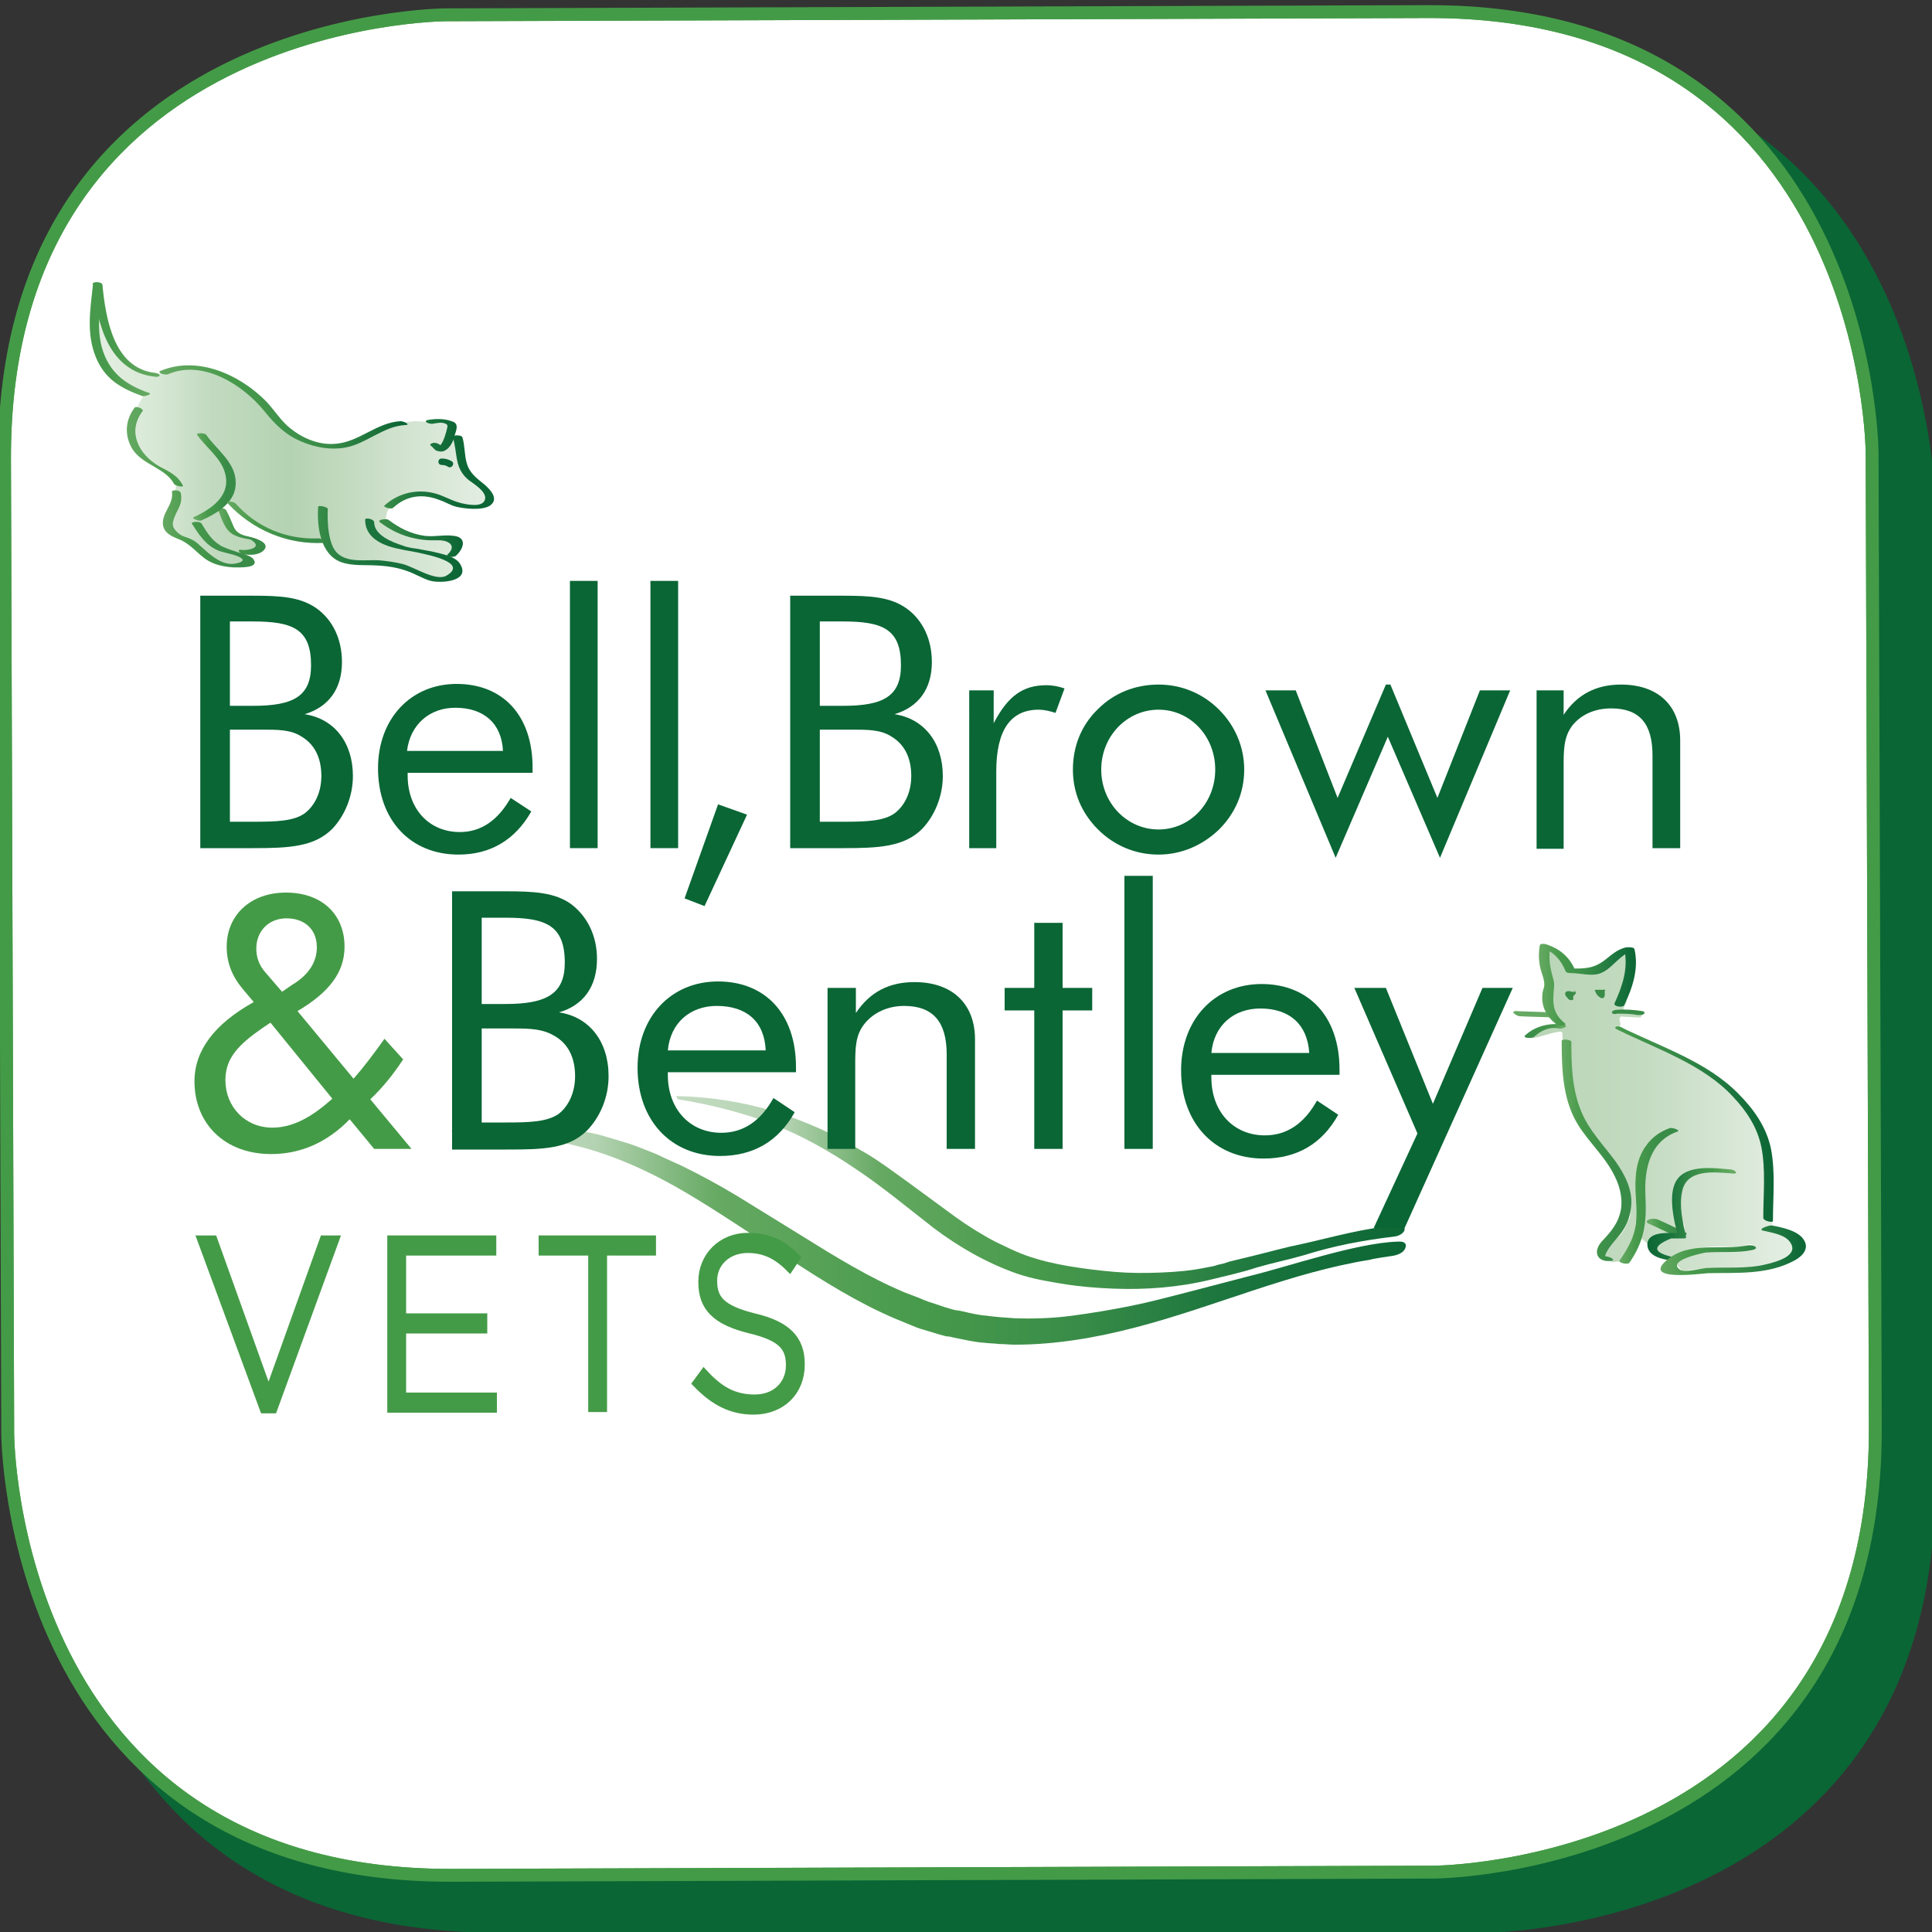<?xml version="1.0" encoding="utf-8"?>
<!-- Generator: Adobe Illustrator 22.0.1, SVG Export Plug-In . SVG Version: 6.00 Build 0)  -->
<svg version="1.1" id="Layer_1" xmlns="http://www.w3.org/2000/svg" xmlns:xlink="http://www.w3.org/1999/xlink" x="0px" y="0px"
	 viewBox="0 0 300 300" style="enable-background:new 0 0 300 300;" xml:space="preserve">
<rect x="0" y="0" width="300" height="300" fill="#333333" stroke="none"/>
<style type="text/css">
	.st0{fill:#0A6635;stroke:#0A6635;stroke-miterlimit:10;}
	.st1{clip-path:url(#SVGID_1_);fill:#FFFFFF;stroke:#449B47;stroke-width:1.999;stroke-miterlimit:10;}
	.st2{fill:url(#SVGID_3_);}
	.st3{fill:url(#SVGID_4_);}
	.st4{fill:url(#SVGID_5_);}
	.st5{fill:url(#SVGID_6_);}
	.st6{fill:url(#SVGID_7_);}
	.st7{fill:url(#SVGID_8_);}
	.st8{fill:#398C48;}
	.st9{fill:url(#SVGID_9_);}
	.st10{fill:#65A962;}
	.st11{fill:url(#SVGID_10_);}
	.st12{fill:url(#SVGID_11_);}
	.st13{fill:url(#SVGID_12_);}
	.st14{fill:url(#SVGID_13_);}
	.st15{fill:url(#SVGID_14_);}
	.st16{fill:url(#SVGID_15_);}
	.st17{fill:url(#SVGID_16_);}
	.st18{fill:url(#SVGID_17_);}
	.st19{fill:url(#SVGID_18_);}
	.st20{fill:url(#SVGID_19_);}
	.st21{fill:url(#SVGID_20_);}
	.st22{fill:url(#SVGID_21_);}
	.st23{fill:url(#SVGID_22_);}
	.st24{fill:url(#SVGID_23_);}
	.st25{fill:#0C6635;}
	.st26{fill:url(#SVGID_24_);}
	.st27{fill:url(#SVGID_25_);}
	.st28{fill:url(#SVGID_26_);}
	.st29{fill:#0A6635;}
	.st30{fill:#449B47;}
	.st31{fill:#449B47;stroke:#449B47;stroke-width:1.037;stroke-miterlimit:10;}
	.st32{fill:url(#SVGID_27_);}
	.st33{fill:url(#SVGID_28_);}
	.st34{fill:url(#SVGID_29_);}
	.st35{fill:url(#SVGID_30_);}
	.st36{fill:url(#SVGID_31_);}
	.st37{fill:url(#SVGID_32_);}
	.st38{fill:url(#SVGID_33_);}
	.st39{fill:url(#SVGID_34_);}
	.st40{fill:url(#SVGID_35_);}
	.st41{fill:url(#SVGID_36_);}
	.st42{fill:url(#SVGID_37_);}
	.st43{fill:url(#SVGID_38_);}
	.st44{fill:url(#SVGID_39_);}
	.st45{fill:url(#SVGID_40_);}
	.st46{fill:url(#SVGID_41_);}
	.st47{fill:url(#SVGID_42_);}
	.st48{fill:url(#SVGID_43_);}
	.st49{fill:url(#SVGID_44_);}
	.st50{fill:url(#SVGID_45_);}
	.st51{fill:url(#SVGID_46_);}
	.st52{fill:url(#SVGID_47_);}
	.st53{fill:url(#SVGID_48_);}
	.st54{fill:url(#SVGID_49_);}
	.st55{fill:url(#SVGID_50_);}
	.st56{fill:#449B47;stroke:#449B47;stroke-width:1.326;stroke-miterlimit:10;}
	.st57{fill:url(#SVGID_51_);}
	.st58{fill:url(#SVGID_52_);}
	.st59{fill:url(#SVGID_53_);}
	.st60{fill:url(#SVGID_54_);}
	.st61{fill:url(#SVGID_55_);}
	.st62{fill:url(#SVGID_56_);}
	.st63{fill:url(#SVGID_57_);}
	.st64{fill:url(#SVGID_58_);}
	.st65{fill:url(#SVGID_59_);}
	.st66{fill:url(#SVGID_60_);}
	.st67{fill:url(#SVGID_61_);}
	.st68{fill:url(#SVGID_62_);}
	.st69{fill:url(#SVGID_63_);}
</style>
<path class="st0" d="M77,9.2c0,0-69.3,0-69.3,69.1v152.2c0,0,0,69.1,69.3,69.1h153.7c0,0,69.3,0,69.3-69.1V78.3
	c0,0,0-69.1-69.3-69.1L77,9.2z"/>
<g>
	<g>
		<defs>
			<path id="SVGID_2_" d="M69.2,2.3c0,0-68.7,0.2-68.5,69l0.5,151.4c0,0,0.2,68.7,69,68.5l152.5-0.5c0,0,68.7-0.2,68.5-69
				l-0.5-151.4c0,0-0.2-68.7-69-68.5L69.2,2.3z"/>
		</defs>
		<use xlink:href="#SVGID_2_"  style="overflow:visible;fill:#FFFFFF;"/>
		<clipPath id="SVGID_1_">
			<use xlink:href="#SVGID_2_"  style="overflow:visible;"/>
		</clipPath>
		<path class="st1" d="M69.2,2.3c0,0-68.7,0.2-68.5,69l0.5,151.4c0,0,0.2,68.7,69,68.5l152.5-0.5c0,0,68.7-0.2,68.5-69l-0.5-151.4
			c0,0-0.2-68.7-69-68.5L69.2,2.3z"/>
		<use xlink:href="#SVGID_2_"  style="overflow:visible;fill:none;stroke:#449B47;stroke-width:1.999;stroke-miterlimit:10;"/>
	</g>
</g>
<g>
	<g>
		<linearGradient id="SVGID_3_" gradientUnits="userSpaceOnUse" x1="103.257" y1="185.175" x2="219.589" y2="185.175">
			<stop  offset="2.373493e-02" style="stop-color:#C3DBC1"/>
			<stop  offset="0.159" style="stop-color:#B4D3B2"/>
			<stop  offset="0.287" style="stop-color:#65A962"/>
			<stop  offset="0.496" style="stop-color:#479A4B"/>
			<stop  offset="0.655" style="stop-color:#398C48"/>
			<stop  offset="0.799" style="stop-color:#1C763E"/>
			<stop  offset="1" style="stop-color:#0C6635"/>
		</linearGradient>
		<path class="st2" d="M105.1,170.2c5.1,0.1,10.2,0.9,15.2,2.4c2.5,0.8,4.9,1.7,7.3,2.8c2.4,1.1,4.7,2.4,6.9,3.7
			c2.2,1.3,4.3,2.9,6.4,4.4l6,4.4c2,1.5,3.9,2.8,6,4c1,0.6,2,1.1,3.1,1.6c1,0.5,2.1,1,3.2,1.4c2.2,0.8,4.4,1.3,6.7,1.7
			c2.4,0.4,4.8,0.7,7.2,0.9c2.4,0.2,4.8,0.2,7.2,0.1c2.4-0.1,4.8-0.3,7.1-0.8c0.6-0.1,1.2-0.2,1.7-0.4l0.9-0.2l0.9-0.3l3.7-0.9
			c2.5-0.6,4.9-1.3,7.4-1.8c5-1.1,10-2.6,15.1-2.9l0.1,0c0.6,0,0.9,0.2,0.9,0.5c0.1,0.5-0.7,1.1-1.5,1.2c-5,0.6-9.3,1.4-14.1,2.9
			c-2.4,0.7-4.9,1.2-7.3,1.9c-2.4,0.8-4.8,1.3-7.2,1.9c-4.9,1.2-10.1,1.6-15.1,1.4c-2.5-0.1-5.1-0.3-7.6-0.7
			c-2.5-0.4-4.9-0.8-7.3-1.6c-4.8-1.7-9-4.1-13-7.1c-4-3.1-7.8-6.3-12-9.1c-4.1-2.8-8.5-5.3-13.2-7.1c-4.7-1.8-9.6-3-14.5-3.8
			c-0.1,0-0.2-0.1-0.1-0.2C104.9,170.3,105,170.2,105.1,170.2L105.1,170.2z"/>
		<linearGradient id="SVGID_4_" gradientUnits="userSpaceOnUse" x1="68.075" y1="191.779" x2="219.924" y2="191.779">
			<stop  offset="2.373493e-02" style="stop-color:#C3DBC1"/>
			<stop  offset="0.159" style="stop-color:#B4D3B2"/>
			<stop  offset="0.287" style="stop-color:#65A962"/>
			<stop  offset="0.496" style="stop-color:#479A4B"/>
			<stop  offset="0.655" style="stop-color:#398C48"/>
			<stop  offset="0.799" style="stop-color:#1C763E"/>
			<stop  offset="1" style="stop-color:#0C6635"/>
		</linearGradient>
		<path class="st3" d="M70.2,175.5c1.6-0.2,3.2-0.3,4.8-0.5c1.6-0.1,3.2-0.2,4.8-0.2c1.6,0,3.2,0,4.9,0.1c1.6,0.1,3.3,0.3,4.9,0.6
			c1.6,0.3,3.3,0.6,4.8,1.1c1.6,0.5,3.2,0.9,4.7,1.5c0.8,0.3,1.5,0.6,2.3,0.9c0.8,0.3,1.5,0.7,2.2,1l2.2,1l2.2,1.1
			c2.9,1.5,5.7,3.1,8.4,4.8l8.1,5c5.3,3.3,10.5,6.5,16,8.8l2.1,0.8c0.7,0.3,1.4,0.6,2.1,0.8l2.1,0.7l1,0.3c0.4,0.1,0.7,0.2,1.1,0.2
			c1.4,0.3,2.8,0.7,4.3,0.8c1.4,0.2,2.9,0.3,4.4,0.4c2.9,0.1,5.9,0,8.9-0.4c3-0.4,6-0.9,9-1.5c3-0.6,6-1.4,9.1-2.2l9.2-2.4
			c6.2-1.5,16.8-5.2,23.2-5.4c0.4,0,1.1-0.1,1.3,0.5c0,0,0.2,1.3-2,1.7c-0.1,0-3.4,0.5-3.5,0.6c-12.5,2-24.1,7.3-36.4,10.5
			c-6.1,1.6-12.4,2.7-18.8,2.7c-0.8,0-1.6-0.1-2.4-0.1c-0.8-0.1-1.6-0.1-2.4-0.2c-1.6-0.1-3.1-0.5-4.7-0.8c-0.4-0.1-0.8-0.2-1.2-0.2
			l-1.1-0.3l-2.3-0.7c-0.8-0.2-1.5-0.5-2.2-0.8l-2.2-0.9c-5.9-2.5-11.3-5.9-16.5-9.3c-5.3-3.4-10.5-7-15.9-10.2
			c-5.4-3.2-11.2-5.9-17.3-7.4c-6.1-1.6-12.5-1.7-18.8-1.8c-0.1,0-0.2-0.1-0.2-0.2C70,175.6,70.1,175.6,70.2,175.5L70.2,175.5z"/>
	</g>
	<g>
		<linearGradient id="SVGID_5_" gradientUnits="userSpaceOnUse" x1="176.095" y1="172.572" x2="279.152" y2="172.572">
			<stop  offset="0" style="stop-color:#E3EEE1"/>
			<stop  offset="0.192" style="stop-color:#D7E8D5"/>
			<stop  offset="0.287" style="stop-color:#C3DBC1"/>
			<stop  offset="0.537" style="stop-color:#B4D3B2"/>
			<stop  offset="0.77" style="stop-color:#C4DBC1"/>
			<stop  offset="0.869" style="stop-color:#D3E4D1"/>
			<stop  offset="0.983" style="stop-color:#E3EEE2"/>
		</linearGradient>
		<path class="st4" d="M277.8,191.7c-0.8-0.4-1.7-0.7-2.6-0.8c-0.2-0.5-0.4,0.2,0-0.2c0-0.2,0.1-1.5,0.1-1.6
			c-0.3,0.2-0.3,0.4-0.7,0.3c-1-0.2-0.1-1.4-0.1-2.2c0.1-2.6,0.1-5.2-0.4-7.8l0.3-0.2c0-0.3-0.4-0.5-0.4-0.8
			c-0.7-3.9-2.9-7.1-5.6-9.9c-2-1.8-4.2-3.1-6.6-4.3c-1.8-0.8-3.5-1.6-5.3-2.3c-1.6-0.6-3-1.4-4.4-2.2c-0.2-0.1-0.4-0.2-0.6-0.4
			c0,0,0,0,0,0c0.3-0.2-0.1-0.9,0-1.2c0.1-0.4,0.6-0.2,0.9-0.2c0.6,0,1.7,0.1,2.3,0.1c0.5-0.4,0-0.5-0.4-0.6
			c-0.5-0.1-2.1-0.1-2.7-0.3c1-0.5-0.3,0.5,0.5,0c-0.3-0.6,0.9-1.8,0.3-1.7c-0.5,0.1-0.6,0.2-0.5-0.5c0.2-0.7,1-1.3,0.4-2.1
			c0,0,0,0,0,0c0.2-0.6,0.4-1.1,0.5-1.7c0.1-0.9,0.4-2.1-0.4-2.7c-0.9-0.6-1.3,0.6-2,0.9c-1.3,1.6-3,1.4-4.8,1.2
			c-0.4,0-0.8,0.1-1.3,0.1l0,0c-0.6-0.1-0.7-0.6-1-1c-0.5-0.8-1.8-1.8-2.8-2.1c-0.3,2.3,1,4.8,0.6,7c0,0,0,0,0,0l0,0
			c-0.3,1.9,0.4,3,1.4,4.2c0,0,0.5,0.5,0.5,0.5c-0.4,0.5-4.2-0.2-5.1,1.6c-1.1,1.3,4.7-1.3,4.7-0.4c0,1.3,0.4,3.1,0.5,4.4
			c0.2,1.7-0.1,3.5,0.8,5c0.5-0.5-0.6-1.1-0.7-1.6c-0.3-2-0.4-4.1-0.3-6.2c0-0.3,0.2-0.2,0.5-0.2c0.4-0.1,0.4-0.2,0.4,0.2
			c0.1,0.6-0.1,1.2,0,1.7c0.1,0.3-0.1,0.7,0,1.1c0,0.3-0.1,0.8,0.1,1c0.1,2.4,0.4,4.8,1.3,7c0.8,1.9,2.3,3.8,3.4,5.5
			c0.1,0.2,0.5,0.6,0.7,0.8c2.4,3.2,4.5,5.7,3.8,9.9h0l0,0c-0.6,1.1-0.9,2.5-2.1,3.3c-0.6,0.3-1.2,0.8-1.6,1.4
			c-0.4,0.6-0.7,1.5-0.1,1.9c0.2,0.1,0.9,0.2,1.1,0.4c0.3-0.1,1.2-0.1,1.5-0.2c0.8-0.5,0.9-1.5,1.1-2.5c0.5-1.1,0.9-2.2,1-3.5
			c0,0,0,0,0,0c0.3-0.4,0.2-0.9,0.2-1.3c0.1-2,0.1-4.1,0.3-6.1c0.1-1.6,0.3-3.3,1.2-4.7c0.7-0.5,1.4-0.9,2.1-1.5
			c0.7-0.6,1.2-0.9,2.4-0.7c-0.7,0.6-1.3,0.4-1.8,0.9c-0.6,0.7-2.2,1.2-2.1,2.3c-1.1,3.2-1.2,6.5-1.2,9.9c-0.3,1.4,0,2.2-0.5,3.5
			c0.2,0.1,1.3,1.1,1.4,1.2c0-1.2,0.4-1,1.5-1.1c0.9-0.1,2.5-0.4,3.4-0.5c0.1-0.5,0.8,0.3,0.5,0.2c-1-0.5,0.5-0.5-0.5-1
			c0.8-0.4-1.1-0.9-0.5-0.6c0.9,0.5-0.4-1.2-0.3-2.3c0.1-0.8,0-1.5,0-2.3c0-1.4,0.3-1.9,1.3-2.9c2.2-1.5,5.1-1.6,7.5-1
			c-2.4-0.2-5.5-0.9-7.2,1.4c-0.7,1.7-1.5,3.2-0.8,5c0.1,0,0,0.5,0.1,0.5c0,0-0.6,1.1,0,0.2c-0.5,0.6,0.3,0.6,0.5,1.2
			c0.2,1.2,0.2,1.3-1,1.4c-0.4,0-0.8,0-1.2,0.3c-0.8,0.4-2.5,1.7-2.1,2.4c0.4,0.8,2.5,1.3,3,1c0.1,0,0.5-0.6,0.6-0.6
			c0.3,0,0.8,0.2,0.9-0.3c0-0.1,0.7-0.3,0.7-0.3c0,0.1,0.3-0.2,0.3-0.1c1,0.3,0.9-0.2,1.9-0.2c2-0.3,3.7,0,5.7-0.1
			c0.8-0.1,1.5-0.8,2-0.1c-0.6-0.1-1.1,0.1-1.5,0.4c0,0-0.1,0.1-0.1,0.1c-0.6,0-1.2,0-1.8,0c-2.6,0.3-5.3,0-7.8,1.3
			c-0.3,0.4-1,0.3-1.2,1c0.9,0,0.8,1,1.6,1c1.4-0.1,3.7-0.5,5.2-0.4c1-0.1,2,0.1,3,0c0.2,0,1,0,1.2,0c0,0,0.9,0,1-0.1
			c0.2,0,1.1-0.3,1.3-0.3c1.2-0.2,1.2-0.3,2.4-0.5c1.3-0.2,2-1.1,3-1.9C279.7,193.5,279.1,192.4,277.8,191.7z M176.2,152.3
			C176.1,152.3,176.1,152.3,176.2,152.3C176.1,152.3,176.1,152.3,176.2,152.3C176.1,152.3,176.1,152.3,176.2,152.3z"/>
		<g>
			<g>
				<linearGradient id="SVGID_6_" gradientUnits="userSpaceOnUse" x1="242.465" y1="178.658" x2="253.41" y2="178.658">
					<stop  offset="0" style="stop-color:#65A962"/>
					<stop  offset="0.287" style="stop-color:#479A4B"/>
					<stop  offset="0.77" style="stop-color:#398C48"/>
				</linearGradient>
				<path class="st5" d="M242.5,161.6c0,3.9,0.1,8.1,1.8,11.7c1.5,3.2,4.4,5.6,6.1,8.7c1,1.8,1.6,3.7,1.3,5.8c-0.4,2.2-1.6,3.5-3,5
					c-1.4,1.6-0.7,3.2,1.4,3c1-0.1-0.2-0.7-0.7-0.7c-0.6,0,1-2.1,1.3-2.4c0.5-0.6,1-1.1,1.4-1.8c0.7-1.1,1.1-2.4,1.2-3.7
					c0.2-2.5-1-4.8-2.4-6.8c-1.9-2.6-4.2-4.9-5.4-7.9c-1.4-3.4-1.5-7.1-1.5-10.7C244,161.4,242.5,161.3,242.5,161.6L242.5,161.6z"/>
			</g>
		</g>
		<g>
			<g>
				<linearGradient id="SVGID_7_" gradientUnits="userSpaceOnUse" x1="251.578" y1="185.673" x2="260.029" y2="185.673">
					<stop  offset="0" style="stop-color:#65A962"/>
					<stop  offset="0.287" style="stop-color:#479A4B"/>
					<stop  offset="0.77" style="stop-color:#398C48"/>
				</linearGradient>
				<path class="st6" d="M259.2,175.2c-3.3,1.2-5,4.1-5.2,7.5c-0.2,2.1,0.2,4.2,0.1,6.3c-0.1,2.6-1.1,4.6-2.6,6.7
					c-0.3,0.4,1.2,0.7,1.5,0.4c2.4-3.5,2.7-6.3,2.5-10.5c-0.2-4.1,0.7-8.4,5-9.9C261,175.5,259.6,175,259.2,175.2L259.2,175.2z"/>
			</g>
		</g>
		<g>
			<g>
				<linearGradient id="SVGID_8_" gradientUnits="userSpaceOnUse" x1="251.172" y1="174.526" x2="275.426" y2="174.526">
					<stop  offset="0" style="stop-color:#479A4B"/>
					<stop  offset="0.331" style="stop-color:#398C48"/>
					<stop  offset="0.714" style="stop-color:#1C763E"/>
					<stop  offset="1" style="stop-color:#0C6635"/>
				</linearGradient>
				<path class="st7" d="M251.2,159.9c6.1,3,13.3,5.4,17.9,10.4c2.1,2.2,3.8,4.8,4.4,7.8c0.7,3.5,0.3,7.4,0.3,11
					c0,0.5,1.5,0.8,1.5,0.5c0-3.7,0.4-7.5-0.3-11.2c-0.7-3.4-2.7-6.2-5.1-8.6c-4.8-4.9-12.1-7.3-18.2-10.3
					C251.2,159.2,250.3,159.5,251.2,159.9L251.2,159.9z"/>
			</g>
		</g>
		<g>
			<g>
				<path class="st8" d="M251.1,157.4c1,0,2.1,0,3.1,0.2c0.3,0,0.9,0.1,1.1-0.2c0.2-0.2-0.1-0.4-0.3-0.4c-1.3-0.2-2.6-0.3-3.9-0.2
					c-0.2,0-0.8,0.1-0.8,0.4C250.3,157.5,250.9,157.5,251.1,157.4L251.1,157.4z"/>
			</g>
		</g>
		<g>
			<g>
				<linearGradient id="SVGID_9_" gradientUnits="userSpaceOnUse" x1="236.972" y1="160.107" x2="242.612" y2="160.107">
					<stop  offset="0" style="stop-color:#398C48"/>
					<stop  offset="0.77" style="stop-color:#46984B"/>
					<stop  offset="1" style="stop-color:#65A962"/>
				</linearGradient>
				<path class="st9" d="M242.8,159.1c-2.2-0.3-4.4,0.2-6,1.7c-0.4,0.4,1.1,0.5,1.4,0.2c1.1-1,2.4-1.6,3.9-1.3
					C242.6,159.8,243.8,159.3,242.8,159.1L242.8,159.1z"/>
			</g>
		</g>
		<g>
			<g>
				<path class="st10" d="M240.7,157.2c-1.8-0.1-3.5-0.1-5.3-0.2c-1,0,0.1,0.8,0.6,0.8c1.8,0.1,3.5,0.1,5.3,0.2
					C242.3,158,241.2,157.2,240.7,157.2L240.7,157.2z"/>
			</g>
		</g>
		<g>
			<g>
				<linearGradient id="SVGID_10_" gradientUnits="userSpaceOnUse" x1="238.952" y1="152.99" x2="254.119" y2="152.99">
					<stop  offset="7.495241e-03" style="stop-color:#65A962"/>
					<stop  offset="0.212" style="stop-color:#479A4B"/>
					<stop  offset="0.502" style="stop-color:#398C48"/>
					<stop  offset="0.779" style="stop-color:#1C763E"/>
					<stop  offset="1" style="stop-color:#0C6635"/>
				</linearGradient>
				<path class="st11" d="M243,158.9c-2-1.6-1.9-3.2-1.7-5.5c0.1-0.9-0.1-1.3-0.3-2.1c-0.4-1.5-0.5-2.7-0.3-4.2
					c-0.4,0-0.8,0.1-1.2,0.1c1.8,0.6,2.9,1.9,3.6,3.6c0.1,0.3,0.7,0.3,0.9,0.3c1.3,0,3,0.5,4.3,0.1c2-0.6,3.1-3,5.2-3.5
					c-0.4-0.1-0.9-0.2-1.3-0.3c0.7,2.9-0.3,5.8-1.5,8.4c-0.2,0.5,1.3,0.7,1.5,0.3c1.3-2.7,2.3-5.7,1.6-8.7c-0.1-0.4-1-0.3-1.3-0.3
					c-1.3,0.3-2.2,1.1-3.2,1.9c-1.9,1.5-3.4,1.4-5.6,1.4c0.3,0.1,0.6,0.2,0.9,0.3c-0.8-2-2.3-3.3-4.3-4c-0.2-0.1-1.1-0.3-1.2,0.1
					c-0.2,1.2-0.2,2.3,0.1,3.6c0.2,0.8,0.6,1.6,0.6,2.5c0,0.5-0.3,1-0.3,1.5c-0.2,1.9,0.7,3.5,2.1,4.6
					C242,159.4,243.4,159.3,243,158.9L243,158.9z"/>
			</g>
		</g>
		<path class="st8" d="M244.6,154.1c-0.3-0.1-0.6-0.1-0.9-0.2c-0.2,0-0.4,0-0.5,0.1c-0.2,0.1-0.2,0.4-0.1,0.6
			c0.1,0.2,0.3,0.3,0.4,0.5c0.1,0.1,0.3,0.2,0.4,0.2c0.2,0,0.4,0,0.4-0.2c0-0.1,0-0.3,0-0.4c0.1-0.2,0.4-0.3,0.4-0.6
			c0-0.2-0.3-0.2-0.4-0.3"/>
		<path class="st8" d="M249,153.7c-0.4,0-0.7,0-1.1,0c-0.1,0-0.1,0-0.2,0c-0.1,0.1-0.1,0.2,0,0.2c0.1,0.4,0.4,0.8,0.8,1
			c0.1,0.1,0.2,0.1,0.4,0.1c0.2-0.1,0.3-0.3,0.3-0.6c0-0.2-0.1-0.5,0.1-0.7c-0.2,0-0.3,0-0.4-0.1"/>
		<g>
			<g>
				<linearGradient id="SVGID_11_" gradientUnits="userSpaceOnUse" x1="256.276" y1="190.702" x2="261.24" y2="190.702">
					<stop  offset="0" style="stop-color:#65A962"/>
					<stop  offset="0.287" style="stop-color:#479A4B"/>
					<stop  offset="0.77" style="stop-color:#398C48"/>
				</linearGradient>
				<path class="st12" d="M256,190c1.4,0.6,2.7,1.3,4.1,1.9c0.4,0.2,1.1,0.2,1.5,0c0.4-0.2,0.4-0.4,0-0.6c-1.4-0.6-2.7-1.3-4.1-1.9
					c-0.4-0.2-1.1-0.2-1.5,0C255.6,189.6,255.6,189.8,256,190L256,190z"/>
			</g>
		</g>
		<g>
			<g>
				<linearGradient id="SVGID_12_" gradientUnits="userSpaceOnUse" x1="255.872" y1="188.595" x2="269.03" y2="188.595">
					<stop  offset="0" style="stop-color:#0C6635"/>
					<stop  offset="0.287" style="stop-color:#1C763E"/>
					<stop  offset="0.537" style="stop-color:#398C48"/>
					<stop  offset="0.77" style="stop-color:#479A4B"/>
					<stop  offset="0.983" style="stop-color:#65A962"/>
				</linearGradient>
				<path class="st13" d="M268.8,181.6c-2.3-0.2-6-0.7-7.9,1c-2.2,2-1,6.7-0.4,9.2c0.1-0.1,0.3-0.2,0.4-0.3c-1.3,0-5-0.5-5.1,1.7
					c0,1.8,2.1,2.3,3.5,2.5c1.1,0.1,0.4-0.6-0.3-0.7c-2.4-0.7-2.2-1.6,0.5-2.7c0.6,0,1.3,0,1.9,0c0.2,0,0.5,0,0.4-0.3
					c-0.5-2.2-1.1-4.7-0.6-7c0.7-3.5,4.9-3,7.6-2.8C270.1,182.4,269.5,181.7,268.8,181.6L268.8,181.6z"/>
			</g>
		</g>
		<g>
			<g>
				<linearGradient id="SVGID_13_" gradientUnits="userSpaceOnUse" x1="257.675" y1="194.112" x2="280.417" y2="194.112">
					<stop  offset="0" style="stop-color:#65A962"/>
					<stop  offset="0.217" style="stop-color:#479A4B"/>
					<stop  offset="0.53" style="stop-color:#398C48"/>
					<stop  offset="0.821" style="stop-color:#1C763E"/>
					<stop  offset="1" style="stop-color:#0C6635"/>
				</linearGradient>
				<path class="st14" d="M271.3,193.4c-4.1,0.8-8.9-0.7-12.4,2.2c-4.1,3.4,5,2.2,6.3,2.1c4.5-0.1,9.3,0.3,13.5-2
					c1.1-0.6,2.2-1.7,1.5-3c-0.8-1.6-3.5-2.1-5-2.4c-0.5-0.1-2.4,0.6-1.4,0.8c1.3,0.3,3.3,0.6,4.1,1.7c1.7,2.2-2.3,3.2-3.6,3.5
					c-3.2,0.8-6.3,0.4-9.4,0.6c-1,0.1-3.4,0.8-4.1,0.2c-1.9-1.4,3.5-2.5,4-2.6c2.5-0.2,4.9,0.1,7.3-0.4
					C273.4,193.8,272.2,193.2,271.3,193.4L271.3,193.4z"/>
			</g>
		</g>
	</g>
	<g>
		<g>
			<linearGradient id="SVGID_14_" gradientUnits="userSpaceOnUse" x1="14.754" y1="68.493" x2="75.743" y2="68.493">
				<stop  offset="2.373493e-02" style="stop-color:#E3EEE1"/>
				<stop  offset="0.159" style="stop-color:#D7E8D5"/>
				<stop  offset="0.287" style="stop-color:#C3DBC1"/>
				<stop  offset="0.496" style="stop-color:#B4D3B2"/>
				<stop  offset="0.655" style="stop-color:#C4DBC1"/>
				<stop  offset="0.799" style="stop-color:#D3E4D1"/>
				<stop  offset="1" style="stop-color:#E3EEE2"/>
			</linearGradient>
			<polygon class="st15" points="14.8,47.6 14.8,53.2 16.4,57.1 19,59.7 22.4,61.2 20.7,64.3 20.3,67.2 21.1,69.7 22.5,71.2 
				24.2,72.4 26.9,74.1 27.4,74.9 27.2,76.6 26.7,79 25.9,81.2 26.9,82.7 29,83.7 30.9,85.4 33.4,87.2 34.7,87.6 36.8,87.8 
				38.7,87.3 37.8,86.2 38,85.6 39.9,85.3 40.4,84.3 37.9,83.3 36,82 34.9,79.8 34.2,78.4 34.9,77.8 36.7,78.8 41.2,82.3 45.7,83.8 
				50.5,83.9 51.5,85.8 53.2,87.2 56.4,87.4 59.9,87.4 63.6,88.3 66.5,89.8 68.7,90 70.7,89.4 71.1,88.2 70.3,86.9 68.2,86.3 
				70.2,86.2 70.7,84.9 70.2,83.8 67.4,83.7 64.5,83.3 62.1,82.4 59.8,81.2 60.1,79.5 61,78 63.1,77 66,76.8 68.3,77.2 70.3,78.1 
				72.4,78.6 74.2,78.7 75.6,78.2 75.7,77.2 75.2,76.3 74.2,74.9 72.2,73 71.5,70.5 71.2,68.2 69.8,67.7 70.2,66 68.7,65.5 
				66.6,65.5 64.4,65.4 61.9,65.7 59.1,66.7 56.6,68.2 54.4,69 51.4,69.2 48.6,68.8 46.3,67.9 44,66.2 41.8,64.2 39.4,61.5 
				36.1,59.1 32.7,57.6 29.9,57 26.5,57.5 24.1,58.2 21.5,57.5 19.6,56.1 17.4,53.6 16,50.5 15.3,47 			"/>
			<g>
				<g>
					<linearGradient id="SVGID_15_" gradientUnits="userSpaceOnUse" x1="19.603" y1="69.374" x2="28.424" y2="69.374">
						<stop  offset="0" style="stop-color:#65A962"/>
						<stop  offset="1" style="stop-color:#479A4B"/>
					</linearGradient>
					<path class="st16" d="M20.9,63.3c-1.5,2-1.6,4.4-0.3,6.5c1.6,2.4,5.1,2.9,6.4,5.3c0.2,0.4,1.6,0.6,1.4,0.3
						c-0.8-1.6-2.2-2.2-3.7-3c-3.1-1.8-5-5.3-2.6-8.5C22.5,63.5,21.1,63,20.9,63.3L20.9,63.3z"/>
				</g>
			</g>
			<g>
				<g>
					<linearGradient id="SVGID_16_" gradientUnits="userSpaceOnUse" x1="33.823" y1="82.417" x2="41.339" y2="82.417">
						<stop  offset="0" style="stop-color:#65A962"/>
						<stop  offset="0.287" style="stop-color:#479A4B"/>
						<stop  offset="0.77" style="stop-color:#398C48"/>
					</linearGradient>
					<path class="st17" d="M33.8,79c0.6,1.4,1,3.2,2.4,4c0.6,0.3,1.2,0.5,1.8,0.6c0.3,0.1,0.9,0.1,1.1,0.3c1.8,1.2-0.8,1.6-1.5,1.5
						c-1-0.2-0.4,0.6,0.3,0.7c1,0.1,2.1,0.1,2.9-0.5c0.7-0.6,0.5-1.1-0.1-1.5c-0.8-0.5-1.7-0.7-2.6-0.9c-1-0.3-1.5-0.6-1.9-1.6
						c-0.3-0.7-0.6-1.5-1-2.2C35.1,78.8,33.6,78.7,33.8,79L33.8,79z"/>
				</g>
			</g>
			<g>
				<g>
					<linearGradient id="SVGID_17_" gradientUnits="userSpaceOnUse" x1="30.386" y1="74.042" x2="36.677" y2="74.042">
						<stop  offset="0" style="stop-color:#65A962"/>
						<stop  offset="0.287" style="stop-color:#479A4B"/>
						<stop  offset="0.77" style="stop-color:#398C48"/>
					</linearGradient>
					<path class="st18" d="M30.6,67.5c1.3,1.9,3.6,3.5,4.3,5.8c1.1,3.6-2,5.7-4.8,7c-0.5,0.2,0.9,0.7,1.2,0.5
						c2.4-1.1,5.4-2.8,5.3-5.9c0-3.1-3-5.1-4.6-7.4C31.8,67.2,30.4,67.2,30.6,67.5L30.6,67.5z"/>
				</g>
			</g>
			<g>
				<g>
					<linearGradient id="SVGID_18_" gradientUnits="userSpaceOnUse" x1="35.415" y1="81.08" x2="49.929" y2="81.08">
						<stop  offset="0" style="stop-color:#65A962"/>
						<stop  offset="0.287" style="stop-color:#479A4B"/>
						<stop  offset="0.77" style="stop-color:#398C48"/>
					</linearGradient>
					<path class="st19" d="M35.3,78.1c3.9,4.2,9.3,6.5,15,6.2c0.8,0-0.5-0.8-0.9-0.7c-4.9,0.2-9.5-1.7-12.8-5.4
						C36.4,77.9,35,77.7,35.3,78.1L35.3,78.1z"/>
				</g>
			</g>
			<g>
				<g>
					<linearGradient id="SVGID_19_" gradientUnits="userSpaceOnUse" x1="49.284" y1="84.449" x2="71.809" y2="84.449">
						<stop  offset="0" style="stop-color:#398C48"/>
						<stop  offset="0.287" style="stop-color:#1C763E"/>
						<stop  offset="1" style="stop-color:#0C6635"/>
					</linearGradient>
					<path class="st20" d="M49.4,78.7c-0.2,3,0.3,7.4,3.6,8.6c1.7,0.6,3.7,0.4,5.4,0.5c2.3,0.1,4.3,0.5,6.3,1.5
						c0.7,0.3,1.4,0.7,2.2,0.9c1.6,0.4,6.3,0.1,4.5-2.7c-0.7-1-2.1-1.3-3.2-1.6c-1.2-0.3-2.4-0.5-3.5-0.7c-0.7-0.1-1.5-0.2-2.2-0.5
						c-1.6-0.5-4.4-1.6-4.4-3.6c0-0.5-1.4-0.8-1.4-0.4c0,2.2,1.6,3.4,3.6,4.1c1.5,0.5,3.1,0.7,4.6,1c1.2,0.3,8,1.5,4.4,3.6
						c-1.6,0.9-4.9-1.3-6.7-1.8c-1.2-0.3-2.5-0.5-3.8-0.6c-2-0.1-4.7,0.4-6.3-1c-1.6-1.3-1.7-5.2-1.6-7
						C50.8,78.7,49.4,78.4,49.4,78.7L49.4,78.7z"/>
				</g>
			</g>
			<g>
				<g>
					<linearGradient id="SVGID_20_" gradientUnits="userSpaceOnUse" x1="59.138" y1="83.538" x2="71.894" y2="83.538">
						<stop  offset="2.111754e-02" style="stop-color:#398C48"/>
						<stop  offset="1" style="stop-color:#0C6635"/>
					</linearGradient>
					<path class="st21" d="M59,81.1c1.6,1.2,3.4,2.1,5.4,2.5c0.9,0.2,1.8,0.3,2.7,0.3c0.4,0,0.9,0,1.3,0c1.4,0.1,2.5,0.9,1.1,2.2
						c-0.4,0.4,1,0.5,1.3,0.2c1.3-1.2,1.7-2.9-0.4-3.1c-1.5-0.2-3,0.2-4.5,0c-2.1-0.3-3.9-1.2-5.6-2.5C59.9,80.5,58.5,80.7,59,81.1
						L59,81.1z"/>
				</g>
			</g>
			<g>
				<g>
					<linearGradient id="SVGID_21_" gradientUnits="userSpaceOnUse" x1="59.932" y1="73.337" x2="76.803" y2="73.337">
						<stop  offset="0" style="stop-color:#398C48"/>
						<stop  offset="0.287" style="stop-color:#1C763E"/>
						<stop  offset="0.77" style="stop-color:#0C6635"/>
					</linearGradient>
					<path class="st22" d="M70.3,67.9c0.8,2.5,0.2,4.6,2.3,6.5c0.7,0.6,3.1,1.9,2.7,3.2c-0.4,1.3-3,0.7-3.8,0.5
						c-1.1-0.3-1.6-0.6-2.6-1c-3.1-1.4-6.7-0.9-9.2,1.4c-0.3,0.2,1.1,0.7,1.4,0.3c2.1-1.9,4.6-2.2,7.3-1.1c0.9,0.3,1.6,0.8,2.5,1
						c1.3,0.3,4,0.6,5.2-0.2c1.4-1,0.1-2.4-0.8-3.2c-1.2-1-2.3-1.7-2.8-3.3c-0.4-1.3-0.3-2.8-0.7-4.1C71.7,67.5,70.2,67.5,70.3,67.9
						L70.3,67.9z"/>
				</g>
			</g>
			<g>
				<g>
					<linearGradient id="SVGID_22_" gradientUnits="userSpaceOnUse" x1="25.108" y1="63.241" x2="62.559" y2="63.241">
						<stop  offset="0" style="stop-color:#65A962"/>
						<stop  offset="0.287" style="stop-color:#479A4B"/>
						<stop  offset="0.688" style="stop-color:#398C48"/>
						<stop  offset="0.99" style="stop-color:#0C6635"/>
					</linearGradient>
					<path class="st23" d="M26.1,58.1c5.4-2.3,11.6,1.6,15,5.8c1.6,2,3.3,3.7,5.8,4.7c2.1,0.9,4.5,1.3,6.7,0.9
						c3.3-0.6,5.9-3.3,9.3-3.5c1,0-0.2-0.6-0.7-0.6c-3.7,0.2-6.4,3.2-10,3.5c-2.8,0.3-5.6-1-7.6-2.8c-1.3-1.2-2.2-2.7-3.4-3.9
						c-4.1-4.1-10.6-7-16.3-4.6C24.3,57.9,25.7,58.3,26.1,58.1L26.1,58.1z"/>
				</g>
			</g>
			<g>
				<g>
					<linearGradient id="SVGID_23_" gradientUnits="userSpaceOnUse" x1="66.648" y1="67.544" x2="70.951" y2="67.544">
						<stop  offset="0" style="stop-color:#1C763E"/>
						<stop  offset="0.974" style="stop-color:#0C6635"/>
					</linearGradient>
					<path class="st24" d="M67.2,65.8c0.6-0.1,1.4-0.3,2,0c0.5,0.2,0.2,0.7,0.1,1.2c-0.2,0.7-0.6,2.2-1.4,2.5c0.2,0,0.5,0,0.7,0
						c0.2,0-0.3-0.5-0.4-0.5c-0.3-0.2-0.7-0.3-1-0.2c-0.1,0-0.6,0.2-0.3,0.4c0.3,0.2,0.5,0.6,0.9,0.8c0.4,0.1,0.8,0.2,1.2,0
						c0.9-0.4,1.4-1.5,1.6-2.4c0.3-0.9,0.7-1.9-0.5-2.2C69,65,67.7,65,66.5,65.2C65.5,65.4,66.7,65.9,67.2,65.8L67.2,65.8z"/>
				</g>
			</g>
			<g>
				<g>
					<path class="st25" d="M68.6,72.2c0.4,0,0.7,0.1,1,0.3c0.6,0.3,1.1-0.6,0.5-0.9c-0.5-0.3-1-0.4-1.5-0.4
						C67.9,71.2,67.9,72.2,68.6,72.2L68.6,72.2z"/>
				</g>
			</g>
			<g>
				<g>
					<linearGradient id="SVGID_24_" gradientUnits="userSpaceOnUse" x1="25.265" y1="82.064" x2="39.758" y2="82.064">
						<stop  offset="0" style="stop-color:#65A962"/>
						<stop  offset="0.287" style="stop-color:#479A4B"/>
						<stop  offset="0.77" style="stop-color:#398C48"/>
					</linearGradient>
					<path class="st26" d="M26.7,76.4c0.3,1.9-1.6,3.2-1.4,5.1c0.2,1.3,1.4,1.8,2.4,2.2c1.8,0.7,2.7,2,4.2,3.1
						c1.3,0.9,2.8,1.2,4.3,1.3c0.8,0,4.1,0.2,3.2-1.2c-0.4-0.7-2.2-1-2.9-1.3c-0.7-0.2-1.2-0.4-1.9-0.7c-1.6-0.8-2.4-2.1-3.3-3.6
						c-0.2-0.4-1.7-0.3-1.5,0c1,1.6,2.1,3.3,3.9,4.1c0.6,0.3,1.3,0.4,2,0.6c0.9,0.2,3.4,1,0.9,1.5c-1.9,0.4-3.7-1.1-5-2.3
						c-0.6-0.5-1.1-1.1-1.8-1.4c-0.7-0.4-1.4-0.4-2.1-1c-1.2-1-1-1.7-0.3-3.2c0.5-1,0.9-1.7,0.7-2.9C28.1,76,26.6,76,26.7,76.4
						L26.7,76.4z"/>
				</g>
			</g>
		</g>
		<g>
			<g>
				<linearGradient id="SVGID_25_" gradientUnits="userSpaceOnUse" x1="13.948" y1="52.807" x2="22.843" y2="52.807">
					<stop  offset="0.287" style="stop-color:#479A4B"/>
					<stop  offset="1" style="stop-color:#65A962"/>
				</linearGradient>
				<path class="st27" d="M23.1,61c-3.7-1.3-6.2-3.2-7.3-7.1c-0.8-3.1-0.3-6.3,0.1-9.4c0-0.4-1.5-0.4-1.5,0c-0.4,3.7-1,7.4,0.5,11
					c1.4,3.4,3.9,4.8,7.2,6C22.4,61.6,23.8,61.2,23.1,61L23.1,61z"/>
			</g>
		</g>
		<g>
			<g>
				<linearGradient id="SVGID_26_" gradientUnits="userSpaceOnUse" x1="14.379" y1="51.172" x2="24.123" y2="51.172">
					<stop  offset="0.287" style="stop-color:#479A4B"/>
					<stop  offset="1" style="stop-color:#65A962"/>
				</linearGradient>
				<path class="st28" d="M14.4,44.1c0.7,6.1,2.4,13.6,9.7,14.4c0.9,0.1,0.9-0.5,0-0.6c-6.5-0.7-7.7-8.6-8.2-13.7
					C15.8,43.7,14.3,43.7,14.4,44.1L14.4,44.1z"/>
			</g>
		</g>
	</g>
	<path class="st29" d="M31.1,92.5h8.2c4.3,0,7.4,0.2,9.9,2c2.5,1.8,3.9,4.8,3.9,8.3c0,4.2-2.1,7-5.8,8.1c4.6,0.7,7.5,4.4,7.5,9.6
		c0,3.2-1.3,6.2-3.2,8.2c-2.8,2.8-6.7,3-12.3,3h-8.2V92.5z M35.7,109.6h3.6c6.3,0,9-1.5,9-6.3c0-5.6-2.8-6.8-9-6.8h-3.6V109.6z
		 M35.7,127.6h3.6c3.7,0,6.3-0.1,8-1.3c1.6-1.2,2.6-3.3,2.6-5.8c0-2.9-1.1-5-3.2-6.2c-1.6-1-3.6-1-6-1c-0.4,0-0.9,0-1.4,0h-3.6
		V127.6z"/>
	<path class="st29" d="M63.3,120c0,0.1,0,0.3,0,0.4c0,5.3,3.4,8.8,8.1,8.8c3.3,0,5.9-1.8,7.9-5.3l3.2,2.1c-2.5,4.4-6.3,6.7-11.3,6.7
		c-7.5,0-12.5-5.4-12.5-13.4c0-7.7,5.1-13.1,12.2-13.1c7.2,0,11.8,4.9,11.8,13c0,0.3,0,0.5,0,0.8H63.3z M70.7,109.9
		c-4,0-7,2.6-7.5,6.7h14.9C77.9,112.3,75.1,109.9,70.7,109.9z"/>
	<path class="st29" d="M88.5,90.2h4.3v41.5h-4.3V90.2z"/>
	<path class="st29" d="M101,90.2h4.3v41.5H101V90.2z"/>
	<path class="st29" d="M111.5,124.9l4.5,1.6l-6.6,14.2l-3.1-1.2L111.5,124.9z"/>
	<path class="st29" d="M122.7,92.5h8.2c4.3,0,7.4,0.2,9.9,2c2.5,1.8,3.9,4.8,3.9,8.3c0,4.2-2.1,7-5.8,8.1c4.6,0.7,7.5,4.4,7.5,9.6
		c0,3.2-1.3,6.2-3.2,8.2c-2.8,2.8-6.7,3-12.3,3h-8.2V92.5z M127.3,109.6h3.6c6.3,0,9-1.5,9-6.3c0-5.6-2.8-6.8-9-6.8h-3.6V109.6z
		 M127.3,127.6h3.6c3.7,0,6.3-0.1,8-1.3c1.6-1.2,2.6-3.3,2.6-5.8c0-2.9-1.1-5-3.2-6.2c-1.6-1-3.6-1-6-1c-0.4,0-0.9,0-1.4,0h-3.6
		V127.6z"/>
	<path class="st29" d="M150.6,107.2h3.7v5.1c2.2-4.2,4.5-5.9,8.2-5.9c1,0,1.9,0.2,2.8,0.5l-1.4,3.8c-0.9-0.3-1.8-0.5-2.6-0.5
		c-4.4,0-6.6,3.2-6.6,9.6v11.9h-4.2V107.2z"/>
	<path class="st29" d="M170.5,110.1c2.5-2.5,5.8-3.8,9.4-3.8c3.6,0,6.9,1.4,9.4,3.9c2.5,2.5,3.9,5.8,3.9,9.3c0,3.6-1.4,6.8-3.9,9.3
		c-2.6,2.5-5.9,3.9-9.4,3.9c-3.6,0-6.9-1.4-9.4-3.9c-2.6-2.6-3.9-5.8-3.9-9.3C166.6,115.9,167.9,112.6,170.5,110.1z M179.9,128.8
		c4.9,0,8.8-4.1,8.8-9.3c0-5.2-3.9-9.3-8.8-9.3c-4.9,0-8.9,4.1-8.9,9.3C171,124.7,175,128.8,179.9,128.8z"/>
	<path class="st29" d="M223.2,123.9l6.6-16.7h4.7l-10.9,26l-8.1-18.8l-8.1,18.8l-10.9-26h4.7l6.5,16.7l7.5-17.6h0.7L223.2,123.9z"/>
	<path class="st29" d="M238.7,107.2h4.1v3.8c2.1-3.2,5.1-4.7,8.9-4.7c5.7,0,9.2,3.2,9.2,8.7v16.7h-4.3v-14.4c0-4.9-2-7.3-6.4-7.3
		c-2.5,0-4.6,0.9-6,2.6c-1.4,1.8-1.4,3.8-1.4,6.5v12.7h-4.2V107.2z"/>
	<path class="st30" d="M54.3,173.8c-3.5,3.6-7.6,5.4-12.2,5.4c-7.2,0-11.9-4.7-11.9-11.3c0-4.8,3.1-8.9,9.2-12.3l-1.6-1.9
		c-1.7-2-2.6-4.1-2.6-6.7c0-4.9,3.7-8.4,9.2-8.4c5.6,0,9.1,3.4,9.1,8.4c0,4-2.4,7.1-7.3,10l8.7,10.5c1.5-1.7,3.1-3.8,4.8-6.2
		l2.9,3.2c-1.5,2.3-3.2,4.4-5.1,6.2l6.4,7.7h-5.8L54.3,173.8z M42,158.8l-1.2,0.8c-3.6,2.5-5.8,4.6-5.8,8.1c0,4.2,3.1,7.4,7.3,7.4
		c3.1,0,6.1-1.6,9.3-4.5L42,158.8z M45.4,152.9c2.5-1.5,3.8-3.5,3.8-5.8c0-2.8-1.9-4.5-4.7-4.5c-2.8,0-4.7,2-4.7,4.7
		c0,1.3,0.4,2.6,1.5,3.8l2.5,2.9L45.4,152.9z"/>
	<path class="st29" d="M70.2,138.4h8.4c4.4,0,7.6,0.2,10.1,2c2.5,1.9,4,4.9,4,8.5c0,4.3-2.1,7.2-5.9,8.3c4.7,0.7,7.7,4.5,7.7,9.9
		c0,3.3-1.3,6.3-3.3,8.4c-2.9,2.9-6.8,3-12.6,3h-8.4V138.4z M74.8,155.9h3.7c6.4,0,9.2-1.6,9.2-6.4c0-5.8-2.9-7-9.2-7h-3.7V155.9z
		 M74.8,174.3h3.7c3.8,0,6.4-0.1,8.2-1.3c1.6-1.2,2.6-3.4,2.6-5.9c0-2.9-1.1-5.1-3.3-6.3c-1.7-1-3.6-1.1-6.1-1.1c-0.4,0-0.9,0-1.4,0
		h-3.7V174.3z"/>
	<path class="st29" d="M103.7,166.5c0,0.1,0,0.3,0,0.4c0,5.4,3.5,9,8.3,9c3.4,0,6.1-1.8,8.1-5.4l3.3,2.2c-2.5,4.5-6.4,6.8-11.6,6.8
		c-7.6,0-12.8-5.5-12.8-13.7c0-7.9,5.2-13.4,12.5-13.4c7.3,0,12.1,5,12.1,13.3c0,0.3,0,0.6,0,0.8H103.7z M111.3,156.2
		c-4.1,0-7.2,2.6-7.6,6.9h15.2C118.7,158.6,115.9,156.2,111.3,156.2z"/>
	<path class="st29" d="M128.7,153.4h4.2v3.9c2.2-3.3,5.2-4.8,9.1-4.8c5.8,0,9.4,3.3,9.4,8.9v17h-4.4v-14.7c0-5-2.1-7.5-6.6-7.5
		c-2.5,0-4.7,1-6.1,2.7c-1.5,1.8-1.5,3.9-1.5,6.6v12.9h-4.3V153.4z"/>
	<path class="st29" d="M156,156.9v-3.5h4.6v-10.1h4.4v10.1h4.6v3.5h-4.6v21.5h-4.4v-21.5H156z"/>
	<path class="st29" d="M174.6,136h4.4v42.4h-4.4V136z"/>
	<path class="st29" d="M220.1,176l-9.8-22.6h4.9l7.3,18l7.7-18h4.7l-16.8,37.3h-4.8L220.1,176z"/>
	<path class="st29" d="M188.1,166.9c0,0.1,0,0.3,0,0.4c0,5.4,3.5,9,8.3,9c3.4,0,6.1-1.8,8.1-5.4l3.3,2.2c-2.5,4.5-6.4,6.8-11.6,6.8
		c-7.6,0-12.8-5.5-12.8-13.7c0-7.9,5.2-13.4,12.5-13.4c7.3,0,12.1,5,12.1,13.3c0,0.3,0,0.6,0,0.8H188.1z M195.7,156.6
		c-4.1,0-7.2,2.6-7.6,6.9h15.2C203,159,200.2,156.6,195.7,156.6z"/>
	<g>
		<path class="st56" d="M31.3,192.5h1.8l8.6,24l8.6-24h1.7l-9.6,26.3H41L31.3,192.5z"/>
		<path class="st56" d="M60.8,192.5h15.6v1.8h-14v10.3h12.6v1.8H62.4v10.5h14.1v1.8H60.8V192.5z"/>
		<path class="st56" d="M91.9,194.3h-7.6v-1.8h16.9v1.8h-7.6v24.3h-1.6V194.3z"/>
		<path class="st56" d="M108.2,214.8l1.1-1.5c2.4,2.6,4.6,3.9,7.9,3.9c3.3,0,5.5-2.2,5.5-5.2V212c0-2.8-1.2-4.4-6.2-5.6
			c-5.3-1.3-7.4-3.4-7.4-7.3V199c0-3.9,3-6.9,7-6.9c3.2,0,5.3,1,7.5,3.2l-1,1.5c-2.1-2.1-4.1-2.9-6.5-2.9c-3.2,0-5.4,2.2-5.4,4.9
			v0.1c0,2.8,1.2,4.4,6.4,5.7c5.1,1.2,7.2,3.4,7.2,7.2v0.1c0,4.2-3,7.1-7.3,7.1C113.6,219,110.9,217.6,108.2,214.8z"/>
	</g>
</g>
</svg>
